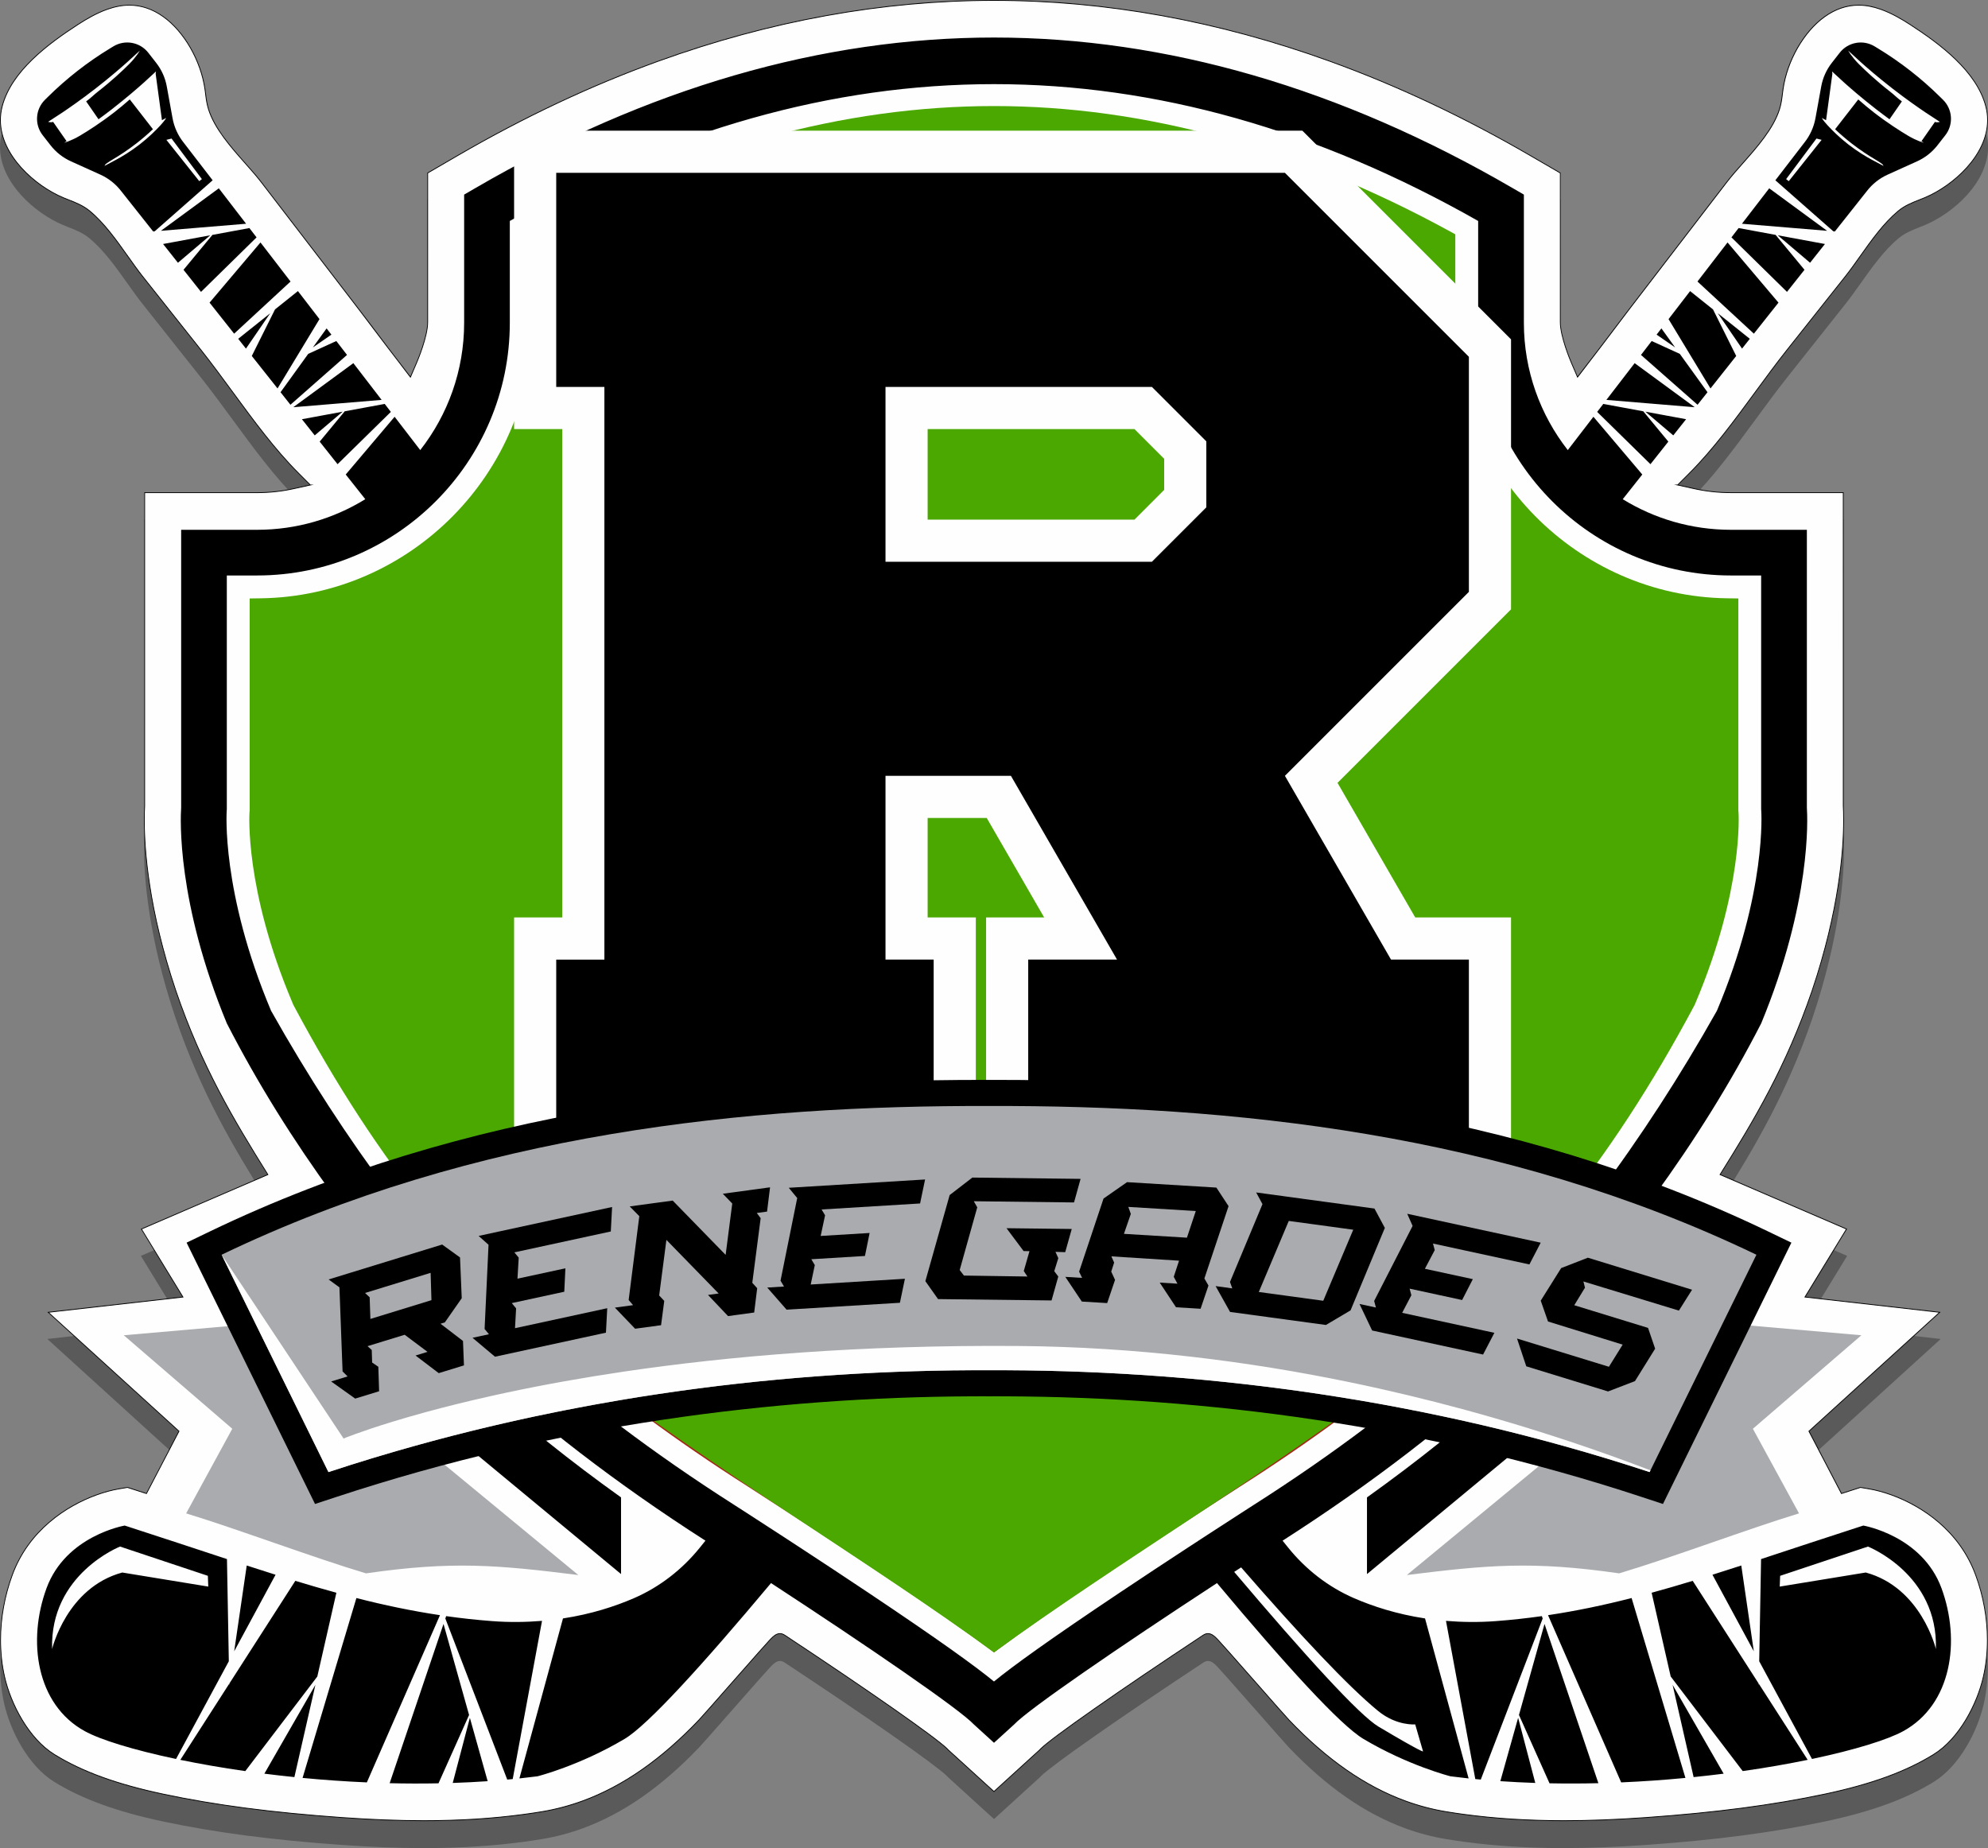 <?xml version="1.0" encoding="utf-8"?>
<!-- Generator: Adobe Illustrator 16.0.0, SVG Export Plug-In . SVG Version: 6.00 Build 0)  -->
<!DOCTYPE svg PUBLIC "-//W3C//DTD SVG 1.1//EN" "http://www.w3.org/Graphics/SVG/1.1/DTD/svg11.dtd">
<svg version="1.1" xmlns="http://www.w3.org/2000/svg" xmlns:xlink="http://www.w3.org/1999/xlink" x="0px" y="0px"
	 width="163.509px" height="152.003px" viewBox="0 0 163.509 152.003" enable-background="new 0 0 163.509 152.003"
	 xml:space="preserve">
<rect x="0" y="0" width="163.509" height="152.003" fill="#808080" stroke="none"/>
<g id="Layer_1">
	<path opacity="0.3" fill-rule="evenodd" clip-rule="evenodd" d="M155.612,125.159c-0.688-0.251-1.324-0.416-1.859-0.507
		l-0.733-0.124l-1.544,0.498l-2.651-5.081l10.791-9.813l-11.103-1.258l3.41-5.579l-10.4-4.48c2.831-4.532,5.417-8.861,7.548-15.084
		c2.261-6.697,2.602-11.683,2.602-14.069c0-0.499-0.016-0.884-0.03-1.147l0,0l-0.002-25.806h-9.279c-1.02,0-2.039-0.113-3.031-0.333
		l-1.279-0.285l0.925-0.925c1.963-1.963,3.717-4.354,5.412-6.666c0.842-1.146,1.712-2.333,2.589-3.44
		c0.936-1.181,1.872-2.361,2.809-3.542l2.02-2.547c0.398-0.502,0.794-1.059,1.213-1.649c0.952-1.342,1.937-2.728,3.127-3.719
		c0.538-0.448,1.15-0.688,1.746-0.922c0.144-0.056,0.286-0.113,0.427-0.172c2.33-0.976,5.189-3.493,5.192-6.415
		c0-0.374-0.047-0.755-0.148-1.139c-0.765-2.899-3.753-5.135-6.267-6.761c-0.661-0.427-1.488-0.919-2.401-1.242
		c-0.304-0.108-0.617-0.195-0.938-0.256c-0.297-0.056-0.592-0.084-0.884-0.084c-0.983,0-1.929,0.321-2.817,0.957
		c-1.72,1.229-3.097,3.632-3.435,5.987c-0.018,0.119-0.032,0.24-0.047,0.36c-0.053,0.419-0.106,0.85-0.245,1.286
		c-0.501,1.586-1.839,3.101-3.023,4.438c-0.474,0.536-0.923,1.044-1.291,1.521c-1.399,1.817-2.796,3.637-4.19,5.458
		c-0.532,0.694-1.064,1.387-1.597,2.08c-1.526,1.986-3.104,4.039-4.636,6.082l0,0c-0.229,0.298-0.501,0.652-0.715,0.931
		c-0.106,0.14-0.199,0.26-0.266,0.346c-0.033,0.043-0.059,0.078-0.077,0.101l-0.021,0.027l-0.006,0.006v0.001v0l-0.749,0.979
		l-0.484-1.132c-0.093-0.214-0.908-2.156-0.907-3.328V16.431l-2.445-1.422c-5.474-3.182-10.983-5.776-16.51-7.776
		c-9.208-3.332-18.461-5.011-27.655-5.013C72.56,2.222,63.308,3.901,54.099,7.233c-5.526,2-11.037,4.594-16.509,7.776l-2.446,1.422
		v12.284c0.001,1.172-0.814,3.114-0.907,3.328l-0.485,1.131l-0.75-0.979l0,0c-0.035-0.045-0.637-0.832-1.083-1.412l0,0
		c-1.532-2.043-3.11-4.096-4.636-6.082c-0.533-0.693-1.065-1.386-1.597-2.08c-1.395-1.821-2.791-3.641-4.19-5.458
		c-0.369-0.478-0.817-0.985-1.292-1.521c-1.184-1.338-2.522-2.853-3.023-4.438c-0.138-0.437-0.192-0.867-0.245-1.286
		c-0.015-0.121-0.03-0.241-0.047-0.36c-0.338-2.355-1.715-4.758-3.435-5.987c-0.89-0.636-1.835-0.957-2.818-0.957
		c-0.292,0-0.586,0.028-0.884,0.084C9.434,2.758,9.12,2.845,8.816,2.954c-0.912,0.323-1.739,0.814-2.4,1.242
		c-2.514,1.626-5.503,3.862-6.268,6.761C0.047,11.34,0,11.721,0,12.095c0.003,2.922,2.862,5.439,5.192,6.415
		c0.141,0.059,0.284,0.116,0.427,0.172c0.596,0.233,1.208,0.474,1.746,0.922c1.191,0.991,2.175,2.377,3.128,3.719
		c0.418,0.59,0.813,1.147,1.212,1.649l2.02,2.547c0.937,1.181,1.873,2.361,2.809,3.542c0.877,1.107,1.748,2.294,2.589,3.44
		c1.695,2.312,3.45,4.702,5.412,6.666l0.925,0.925l-1.279,0.285c-0.993,0.22-2.013,0.333-3.032,0.333h-9.28l0,25.806l0,0
		c-0.016,0.264-0.031,0.648-0.031,1.147c0,2.386,0.34,7.372,2.601,14.068c2.13,6.223,4.717,10.552,7.549,15.084l-10.4,4.48
		l3.409,5.579l-11.102,1.258l10.79,9.813l-2.651,5.08l-1.544-0.497l-0.733,0.124c-0.535,0.091-1.172,0.256-1.859,0.507
		c-2.456,0.898-5.558,2.902-6.916,6.595c-0.64,1.743-0.966,3.574-0.966,5.356c0,1.042,0.111,2.068,0.336,3.049
		c0.514,2.239,1.979,5.084,4.11,6.399c2.292,1.414,5.133,2.448,8.938,3.256c4.29,0.911,8.971,1.524,14.732,1.933
		c2.41,0.171,4.638,0.257,6.733,0.257c2.96,0,5.656-0.171,8.227-0.517c0.494-0.067,0.988-0.141,1.467-0.22
		c1.147-0.188,2.273-0.485,3.38-0.891c3.322-1.218,6.479-3.419,9.571-6.662c0.259-0.271,1.339-1.501,2.483-2.804
		c0.841-0.956,1.734-1.974,2.422-2.748c0.347-0.39,0.643-0.72,0.853-0.949c0.211-0.23,0.426-0.463,0.661-0.554
		c0.072-0.028,0.145-0.044,0.221-0.044c0.119,0,0.248,0.038,0.39,0.133c6.882,4.543,12.373,8.384,13.34,9.327l0.092,0.098l0,0.001
		l3.782,3.443l3.78-3.443l0.093-0.099c0.968-0.943,6.458-4.784,13.34-9.327c0.143-0.095,0.271-0.133,0.391-0.133
		c0.076,0,0.149,0.016,0.221,0.044c0.235,0.091,0.45,0.323,0.661,0.554c0.211,0.229,0.506,0.56,0.853,0.949
		c0.688,0.774,1.582,1.792,2.423,2.748c1.144,1.303,2.225,2.532,2.483,2.804c3.093,3.243,6.249,5.444,9.57,6.662
		c1.107,0.405,2.232,0.702,3.381,0.891c0.479,0.079,0.972,0.152,1.467,0.22c2.57,0.346,5.266,0.517,8.227,0.517
		c2.095,0,4.322-0.086,6.732-0.257c5.762-0.408,10.443-1.021,14.733-1.933c3.805-0.808,6.646-1.842,8.938-3.256
		c2.131-1.315,3.597-4.16,4.11-6.399c0.226-0.98,0.336-2.007,0.336-3.049c0-1.782-0.325-3.613-0.966-5.356
		C161.171,128.061,158.068,126.057,155.612,125.159z"/>
</g>
<g id="Layer_1_copy">
	<g>
		<path fill="#FEFEFE" d="M81.755,0.033c-9.191,0.001-18.439,1.68-27.645,5.011c-5.524,1.999-11.033,4.592-16.504,7.773
			l-2.429,1.412v12.265c0,1.185-0.817,3.125-0.91,3.341l-0.506,1.181h0l0,0.001l-0.781-1.021c0,0-0.627-0.818-1.085-1.415
			c-1.532-2.042-3.11-4.095-4.636-6.081c-0.532-0.693-1.064-1.386-1.596-2.08c-1.395-1.821-2.791-3.641-4.19-5.458
			c-0.368-0.477-0.815-0.983-1.29-1.52c-1.184-1.338-2.525-2.854-3.03-4.45c-0.139-0.44-0.193-0.873-0.246-1.292
			c-0.015-0.12-0.03-0.241-0.047-0.36c-0.336-2.346-1.711-4.743-3.421-5.965C12.29,0.555,11.053,0.265,9.76,0.509
			c-0.318,0.06-0.63,0.147-0.933,0.255C7.919,1.085,7.094,1.576,6.434,2.002C3.921,3.627,0.939,5.862,0.18,8.745
			c-0.886,3.361,2.406,6.419,5.025,7.516c0.141,0.059,0.283,0.115,0.426,0.171c0.596,0.233,1.212,0.475,1.755,0.927
			c1.196,0.995,2.181,2.383,3.133,3.725c0.419,0.59,0.814,1.147,1.211,1.648l2.019,2.547c0.937,1.181,1.874,2.361,2.81,3.542
			c0.877,1.108,1.748,2.295,2.589,3.441c1.695,2.311,3.449,4.701,5.409,6.661l0.967,0.968h-0.001l0,0l-1.336,0.297
			c-0.995,0.22-2.017,0.333-3.039,0.333h-9.248L11.9,66.297c-0.088,1.521-0.163,7.112,2.569,15.203
			c2.134,6.234,4.727,10.566,7.565,15.109l-10.4,4.481l3.416,5.591L3.97,107.937l10.755,9.78l-2.675,5.127h-0.001l-1.562-0.503
			l-0.725,0.123c-0.533,0.09-1.168,0.255-1.854,0.505c-2.45,0.896-5.544,2.896-6.896,6.575c-1.013,2.757-1.236,5.735-0.628,8.387
			c0.512,2.232,1.977,5.071,4.096,6.379c2.287,1.411,5.124,2.443,8.927,3.252c4.288,0.91,8.968,1.523,14.729,1.933
			c5.814,0.412,10.566,0.329,14.953-0.261c0.494-0.066,0.987-0.14,1.466-0.219c1.146-0.189,2.269-0.484,3.374-0.89
			c3.316-1.216,6.468-3.413,9.559-6.653c0.257-0.271,1.338-1.501,2.482-2.804c0.841-0.956,1.734-1.974,2.422-2.748
			c0.347-0.39,0.643-0.72,0.854-0.949c0.211-0.23,0.427-0.466,0.673-0.563c0.191-0.075,0.401-0.067,0.642,0.092
			c6.884,4.546,12.372,8.384,13.345,9.332l0.092,0.099l3.758,3.423l3.758-3.423l0.093-0.099c0.972-0.948,6.46-4.786,13.344-9.332
			c0.241-0.159,0.45-0.167,0.642-0.092c0.246,0.097,0.462,0.332,0.674,0.563c0.211,0.229,0.506,0.56,0.853,0.949
			c0.688,0.774,1.582,1.792,2.423,2.748c1.144,1.303,2.225,2.532,2.482,2.804c3.09,3.24,6.242,5.438,9.559,6.653
			c1.105,0.405,2.229,0.7,3.374,0.89c0.479,0.079,0.972,0.152,1.466,0.219c4.387,0.59,9.139,0.673,14.953,0.261
			c5.76-0.409,10.44-1.022,14.729-1.933c3.804-0.809,6.64-1.841,8.928-3.252c2.119-1.308,3.584-4.146,4.096-6.379
			c0.607-2.651,0.385-5.63-0.629-8.387c-1.353-3.68-4.446-5.679-6.896-6.575c-0.686-0.25-1.321-0.415-1.854-0.505l-0.726-0.123
			l-1.563,0.503h-0.001l-2.675-5.127l10.755-9.78l-11.081-1.256l3.417-5.591l-10.4-4.481c2.839-4.543,5.431-8.875,7.565-15.109
			c2.731-8.091,2.656-13.682,2.568-15.203l-0.001-25.775h-9.247c-1.021,0-2.044-0.113-3.039-0.333l-1.336-0.297l0,0h-0.001
			l0.968-0.968c1.96-1.96,3.713-4.35,5.408-6.661c0.842-1.146,1.712-2.333,2.59-3.441c0.936-1.18,1.872-2.361,2.809-3.542
			l2.02-2.547c0.397-0.501,0.793-1.058,1.211-1.648c0.953-1.342,1.938-2.73,3.134-3.725c0.543-0.452,1.159-0.694,1.755-0.927
			c0.143-0.056,0.286-0.113,0.426-0.171c2.62-1.096,5.911-4.154,5.025-7.516c-0.759-2.883-3.74-5.117-6.253-6.742
			c-0.66-0.426-1.485-0.917-2.395-1.238c-0.302-0.107-0.614-0.195-0.933-0.255c-1.292-0.245-2.529,0.046-3.676,0.867
			c-1.711,1.222-3.086,3.619-3.422,5.965c-0.018,0.119-0.032,0.24-0.047,0.36c-0.053,0.419-0.106,0.852-0.246,1.292
			c-0.505,1.596-1.846,3.112-3.03,4.45c-0.474,0.537-0.922,1.043-1.29,1.52c-1.398,1.817-2.795,3.637-4.189,5.458
			c-0.532,0.694-1.064,1.387-1.597,2.08c-1.526,1.986-3.104,4.039-4.636,6.081c-0.459,0.597-1.085,1.415-1.086,1.415l-0.78,1.021
			l-0.001-0.001h-0.001l-0.506-1.181c-0.094-0.216-0.909-2.157-0.909-3.341V14.229l-2.43-1.412
			c-5.472-3.181-10.979-5.774-16.504-7.773C100.193,1.713,90.945,0.034,81.755,0.033"/>
		<path d="M81.755,0.033V0C72.56,0.001,63.308,1.681,54.099,5.013c-5.526,2-11.037,4.593-16.509,7.775l-2.446,1.422v12.284
			c0.001,1.172-0.814,3.114-0.907,3.328l-0.506,1.181l0.03,0.013v-0.033h0h-0.02l-0.009,0.019l0.029,0.015l0.026-0.02l-0.783-1.023
			L33,29.972l-0.021,0.024l0.025-0.021L33,29.972l-0.021,0.024l0.025-0.021l-0.009,0.008l0.01-0.007l0,0l-0.009,0.008l0.01-0.007
			c-0.021-0.026-0.634-0.828-1.085-1.414l-0.025,0.02l0.026-0.02c-1.532-2.043-3.11-4.096-4.636-6.082
			c-0.533-0.692-1.065-1.385-1.597-2.079c-1.395-1.821-2.791-3.641-4.19-5.458c-0.369-0.478-0.817-0.985-1.292-1.521
			c-1.184-1.338-2.522-2.853-3.023-4.438c-0.138-0.437-0.192-0.867-0.245-1.286c-0.015-0.121-0.03-0.241-0.047-0.36
			c-0.338-2.355-1.715-4.758-3.435-5.987c-0.89-0.636-1.835-0.957-2.818-0.957c-0.292,0-0.586,0.028-0.884,0.084
			C9.434,0.538,9.12,0.625,8.816,0.733c-0.912,0.323-1.739,0.815-2.4,1.242C3.902,3.602,0.913,5.837,0.148,8.736
			C0.047,9.12,0,9.501,0,9.875c0.003,2.922,2.862,5.439,5.192,6.415c0.141,0.059,0.284,0.116,0.427,0.172
			c0.596,0.233,1.208,0.474,1.746,0.922c1.191,0.991,2.175,2.377,3.128,3.719c0.418,0.59,0.813,1.147,1.212,1.649l2.02,2.547
			c0.937,1.181,1.873,2.361,2.809,3.542c0.877,1.107,1.748,2.294,2.589,3.44c1.695,2.312,3.45,4.702,5.412,6.666l0.968,0.968
			l0.023-0.023v-0.033h-0.001v0.065l0,0v-0.033l-0.007-0.032l-1.336,0.297c-0.993,0.22-2.013,0.333-3.032,0.333h-9.28l0,25.808H11.9
			l-0.032-0.002c-0.016,0.264-0.031,0.648-0.031,1.147c0,2.386,0.34,7.372,2.601,14.068c2.135,6.237,4.729,10.573,7.569,15.116
			l0.027-0.018l-0.013-0.029l-10.435,4.495l3.409,5.58l-11.102,1.258l10.79,9.812l-2.663,5.105l0.029,0.015v-0.032h-0.001v0.032
			l0.01-0.031l-1.57-0.506l-0.733,0.125c-0.535,0.091-1.172,0.255-1.859,0.507c-2.456,0.897-5.558,2.901-6.916,6.594
			c-0.64,1.743-0.966,3.574-0.966,5.356c0,1.043,0.111,2.068,0.336,3.05c0.514,2.239,1.979,5.083,4.11,6.398
			c2.292,1.414,5.133,2.448,8.938,3.257c4.29,0.91,8.971,1.523,14.732,1.933c2.41,0.171,4.638,0.257,6.733,0.257
			c2.96,0,5.656-0.172,8.227-0.518c0.494-0.066,0.988-0.14,1.467-0.219c1.147-0.189,2.273-0.485,3.38-0.891
			c3.322-1.218,6.479-3.42,9.571-6.662c0.259-0.272,1.339-1.501,2.483-2.805c0.841-0.956,1.734-1.973,2.422-2.748
			c0.347-0.39,0.643-0.719,0.853-0.949c0.211-0.23,0.426-0.462,0.661-0.553c0.072-0.028,0.145-0.045,0.221-0.045
			c0.119,0,0.248,0.039,0.39,0.133c6.883,4.544,12.374,8.386,13.34,9.328l0.023-0.023l-0.024,0.022l0.092,0.099h0l3.782,3.444
			l3.78-3.444l0.094-0.099l-0.023-0.022l0.022,0.023c0.966-0.942,6.457-4.784,13.34-9.328c0.143-0.094,0.271-0.133,0.391-0.133
			c0.076,0,0.149,0.017,0.221,0.045c0.235,0.091,0.45,0.322,0.661,0.553s0.506,0.56,0.853,0.949
			c0.688,0.775,1.582,1.792,2.423,2.748c1.144,1.304,2.225,2.532,2.483,2.805c3.093,3.242,6.249,5.444,9.57,6.662
			c1.107,0.405,2.232,0.701,3.381,0.891c0.479,0.079,0.972,0.152,1.467,0.219c2.57,0.346,5.266,0.518,8.227,0.518
			c2.095,0,4.322-0.086,6.732-0.257c5.762-0.409,10.443-1.022,14.733-1.933c3.805-0.809,6.646-1.843,8.938-3.257
			c2.131-1.315,3.597-4.159,4.11-6.398c0.226-0.981,0.336-2.007,0.336-3.05c0-1.782-0.325-3.613-0.966-5.356
			c-1.356-3.692-4.459-5.696-6.915-6.594c-0.688-0.252-1.324-0.416-1.859-0.507l-0.733-0.125l-1.569,0.506l0.01,0.031v-0.032h-0.001
			v0.032l0.029-0.015l-2.664-5.105l10.791-9.812l-11.103-1.258l3.41-5.58l-10.436-4.495l-0.013,0.029l0.027,0.018
			c2.839-4.543,5.433-8.879,7.568-15.116c2.261-6.697,2.602-11.682,2.602-14.068c0-0.499-0.016-0.884-0.03-1.147l-0.033,0.002h0.033
			l-0.002-25.808h-9.279c-1.02,0-2.039-0.113-3.031-0.333l-1.337-0.297l-0.007,0.032v0.033l0,0v-0.065h-0.001v0.033l0.022,0.023
			l0.968-0.968c1.963-1.963,3.717-4.354,5.412-6.666c0.842-1.146,1.712-2.333,2.589-3.44c0.936-1.181,1.872-2.361,2.809-3.542
			l2.02-2.547c0.398-0.502,0.794-1.059,1.213-1.649c0.952-1.342,1.937-2.728,3.127-3.719c0.538-0.448,1.15-0.688,1.746-0.922
			c0.144-0.056,0.286-0.113,0.427-0.172c2.33-0.976,5.189-3.493,5.192-6.415c0-0.374-0.047-0.755-0.148-1.139
			c-0.765-2.899-3.753-5.135-6.267-6.761c-0.661-0.427-1.488-0.919-2.401-1.242c-0.304-0.108-0.617-0.195-0.938-0.256
			c-0.297-0.056-0.592-0.084-0.884-0.084c-0.983,0-1.929,0.321-2.817,0.957c-1.72,1.229-3.097,3.631-3.435,5.987
			c-0.018,0.119-0.032,0.24-0.047,0.36c-0.053,0.419-0.106,0.85-0.245,1.286c-0.501,1.586-1.839,3.101-3.023,4.438
			c-0.474,0.536-0.923,1.044-1.291,1.521c-1.399,1.817-2.796,3.637-4.19,5.458c-0.532,0.694-1.064,1.387-1.597,2.079
			c-1.526,1.986-3.104,4.039-4.636,6.082l0.026,0.02l-0.026-0.02c-0.229,0.298-0.501,0.652-0.715,0.931
			c-0.106,0.14-0.199,0.26-0.266,0.346c-0.033,0.043-0.059,0.078-0.077,0.101l-0.021,0.027l-0.006,0.006l-0.001,0.002v0l0.011,0.008
			l-0.011-0.008l0,0l0.011,0.008l-0.011-0.008l0.023,0.018l-0.023-0.019v0l0.023,0.018l-0.023-0.019l0.025,0.021l-0.024-0.021
			l-0.001,0l0.025,0.021l-0.024-0.021l0.024,0.021l-0.023-0.022l-0.001,0.001l0.024,0.021l-0.023-0.022l-0.001,0.001l-0.782,1.022
			l0.026,0.02l0.028-0.015l-0.001-0.001l-0.009-0.018h-0.021v0.033l0.03-0.013l-0.506-1.181c-0.093-0.214-0.908-2.156-0.907-3.328
			V14.21l-2.445-1.422c-5.474-3.182-10.983-5.776-16.51-7.775C100.202,1.681,90.949,0.001,81.755,0V0.033v0.033
			c9.187,0.001,18.431,1.68,27.633,5.009c5.522,1.999,11.029,4.591,16.499,7.771l2.413,1.403v12.246
			c0.001,1.197,0.819,3.135,0.912,3.354l0.515,1.2h0.022v-0.032l-0.029,0.015l0.001,0.001l0.023,0.046l0.813-1.062l-0.026-0.02
			l0.021,0.024l0.004-0.003c0.004-0.004,0.628-0.819,1.086-1.416l0.003-0.003l-0.002,0.003c1.531-2.042,3.108-4.095,4.635-6.081
			c0.532-0.692,1.065-1.385,1.597-2.08c1.395-1.821,2.791-3.641,4.19-5.458c0.366-0.475,0.814-0.982,1.289-1.519
			c1.183-1.338,2.527-2.856,3.036-4.461c0.141-0.444,0.195-0.879,0.247-1.298c0.015-0.12,0.03-0.24,0.047-0.359
			c0.334-2.337,1.707-4.729,3.408-5.943c0.88-0.63,1.811-0.944,2.779-0.945c0.287,0,0.578,0.028,0.872,0.083
			c0.316,0.06,0.627,0.146,0.928,0.253c0.904,0.32,1.728,0.81,2.387,1.235c2.512,1.624,5.486,3.857,6.239,6.723
			c0.1,0.378,0.146,0.753,0.146,1.122c0.003,2.877-2.837,5.388-5.152,6.355c-0.14,0.059-0.282,0.115-0.425,0.171
			c-0.596,0.233-1.216,0.476-1.764,0.932c-1.201,1-2.188,2.39-3.14,3.731c-0.418,0.59-0.813,1.147-1.21,1.647l-2.02,2.547
			c-0.937,1.181-1.873,2.361-2.81,3.542c-0.878,1.108-1.748,2.295-2.59,3.442c-1.695,2.312-3.448,4.7-5.405,6.658l-1.023,1.024h0.08
			v-0.065l0,0h-0.298l1.627,0.361c0.997,0.221,2.022,0.334,3.046,0.334h9.214l0.002,25.743v0.001
			c0.016,0.262,0.029,0.646,0.029,1.144c0,2.38-0.339,7.358-2.597,14.048c-2.134,6.23-4.724,10.559-7.563,15.103l-0.02,0.032
			l10.4,4.48l-3.424,5.603l11.061,1.254l-10.721,9.749l2.696,5.167h0.021h0.005l1.56-0.503l0.718,0.122
			c0.53,0.09,1.164,0.254,1.848,0.504c2.444,0.894,5.529,2.888,6.877,6.556c0.638,1.735,0.962,3.559,0.962,5.333
			c0,1.038-0.111,2.06-0.335,3.035c-0.51,2.226-1.974,5.059-4.081,6.357c-2.283,1.409-5.116,2.44-8.917,3.248
			c-4.286,0.91-8.965,1.523-14.725,1.932c-2.408,0.171-4.635,0.257-6.728,0.257c-2.958,0-5.65-0.172-8.219-0.517
			c-0.493-0.066-0.986-0.141-1.465-0.219c-1.144-0.188-2.265-0.484-3.368-0.888c-3.311-1.214-6.458-3.408-9.546-6.646
			c-0.256-0.269-1.337-1.499-2.481-2.802c-0.841-0.956-1.734-1.974-2.423-2.748c-0.347-0.39-0.642-0.72-0.854-0.95
			s-0.429-0.47-0.685-0.57c-0.078-0.031-0.16-0.049-0.245-0.049c-0.134,0-0.276,0.044-0.427,0.145
			c-6.886,4.546-12.37,8.381-13.35,9.336h-0.001l-0.092,0.098l-3.734,3.401l-3.735-3.401l-0.092-0.097l0-0.001h0
			c-0.979-0.955-6.464-4.79-13.349-9.336c-0.151-0.101-0.293-0.145-0.427-0.145c-0.086,0-0.167,0.019-0.245,0.049
			c-0.256,0.101-0.473,0.34-0.685,0.57c-0.211,0.23-0.506,0.561-0.854,0.95c-0.688,0.774-1.582,1.792-2.422,2.748
			c-1.144,1.303-2.226,2.533-2.482,2.802c-3.087,3.238-6.235,5.433-9.546,6.646c-1.104,0.403-2.225,0.699-3.368,0.888
			c-0.478,0.078-0.972,0.152-1.465,0.219c-2.568,0.345-5.26,0.517-8.218,0.517c-2.093,0-4.319-0.086-6.728-0.257
			c-5.759-0.408-10.438-1.021-14.724-1.932c-3.801-0.808-6.635-1.839-8.917-3.248c-2.108-1.299-3.572-4.132-4.082-6.357
			c-0.224-0.976-0.334-1.997-0.334-3.035c0-1.774,0.324-3.598,0.962-5.333c1.348-3.668,4.433-5.662,6.876-6.556
			c0.684-0.25,1.318-0.414,1.848-0.504l0.717-0.122l1.56,0.503h0.006h0.02l2.696-5.167l-10.721-9.749l11.061-1.253l-3.424-5.604
			l10.401-4.48l-0.02-0.032c-2.838-4.544-5.429-8.872-7.562-15.103c-2.258-6.689-2.597-11.667-2.597-14.047
			c0-0.498,0.015-0.881,0.03-1.144v-0.001l0.001-25.743h9.215c1.023,0,2.048-0.113,3.045-0.334l1.63-0.361h-0.3v0.065h0.001h0.079
			L24.58,38.9c-1.957-1.958-3.709-4.346-5.405-6.658c-0.842-1.146-1.712-2.333-2.59-3.442c-0.936-1.181-1.873-2.361-2.809-3.542
			l-2.02-2.547c-0.396-0.5-0.792-1.057-1.21-1.647c-0.953-1.342-1.938-2.732-3.139-3.731c-0.548-0.456-1.168-0.699-1.764-0.932
			C5.5,16.345,5.357,16.289,5.218,16.23c-2.315-0.967-5.155-3.478-5.152-6.355c0-0.369,0.046-0.744,0.146-1.122
			c0.753-2.866,3.728-5.1,6.24-6.723C7.11,1.604,7.934,1.115,8.838,0.794c0.301-0.106,0.611-0.193,0.928-0.253
			c0.293-0.056,0.584-0.083,0.872-0.083c0.969,0,1.899,0.315,2.78,0.945c1.701,1.214,3.074,3.606,3.408,5.943
			c0.018,0.119,0.032,0.239,0.047,0.359c0.052,0.419,0.106,0.854,0.247,1.298c0.508,1.605,1.853,3.123,3.037,4.461
			c0.474,0.537,0.922,1.043,1.289,1.519c1.399,1.817,2.795,3.637,4.19,5.458c0.531,0.694,1.064,1.387,1.597,2.08
			c1.526,1.986,3.104,4.039,4.635,6.081v0c0.229,0.298,0.501,0.652,0.715,0.931c0.107,0.14,0.199,0.261,0.266,0.347
			c0.033,0.043,0.059,0.078,0.077,0.101l0.021,0.027l0.005,0.007l0.001,0.002l0,0l0,0l0,0.001l0,0l0.001,0.001l0.023-0.022
			l-0.026,0.02l0.812,1.062l0.025-0.047l-0.029-0.015v0.032h0h0.022l0.515-1.2c0.093-0.219,0.911-2.157,0.912-3.354V14.248
			l2.413-1.403c5.47-3.18,10.977-5.772,16.5-7.771c9.202-3.329,18.446-5.007,27.633-5.009V0.033z"/>
		<path d="M51.08,123.161c-4.175-2.983-8.035-6.075-11.559-9.261c-1.904,0.357-3.862,0.731-5.875,1.125l17.434,14.442V123.161z"/>
		<path fill="#A9ABAE" d="M22.437,108.756l-12.257,1.069l8.925,7.691l-3.795,6.959c4.259,1.3,10.434,3.632,14.793,4.934
			c7.158-1.033,10.826-0.686,17.464,0.137l-14.157-11.676L22.437,108.756z"/>
		<path d="M112.431,123.161v6.307l17.433-14.442c-2.012-0.394-3.969-0.768-5.874-1.125
			C120.465,117.085,116.605,120.177,112.431,123.161"/>
		<path fill="#A42618" d="M61.575,122.306c0.373,0.24,1.71,1.099,3.554,2.298c0.17,0.111,0.345,0.225,0.522,0.341
			c0.437,0.284,0.896,0.584,1.375,0.897c1.649,1.079,3.517,2.31,5.391,3.563c3.963,2.649,6.833,4.641,8.777,6.087l0.561,0.418
			l0.561-0.418c1.943-1.446,4.814-3.438,8.777-6.087c1.875-1.253,3.742-2.483,5.391-3.563c0.479-0.313,0.938-0.613,1.375-0.897
			c0.179-0.116,0.353-0.229,0.522-0.341c1.844-1.199,3.181-2.058,3.555-2.298c0.051-0.033,0.085-0.055,0.099-0.063
			c5.833-3.712,11.114-7.616,15.798-11.675l-2.402-0.416c-0.271,0.228-0.542,0.455-0.816,0.682
			c-0.547,0.452-1.103,0.903-1.665,1.352c-1.125,0.897-2.282,1.787-3.468,2.667c-1.483,1.101-3.014,2.189-4.589,3.262
			c-0.944,0.644-1.907,1.281-2.885,1.914c-0.327,0.212-0.654,0.422-0.984,0.632l-0.031,0.021c-0.046,0.028-0.127,0.081-0.24,0.154
			c-0.547,0.351-1.86,1.196-3.592,2.323c-0.166,0.108-0.336,0.219-0.51,0.333c-0.216,0.141-0.438,0.285-0.665,0.434
			c-0.228,0.148-0.459,0.299-0.695,0.454c-0.402,0.265-0.818,0.537-1.243,0.816s-0.859,0.565-1.301,0.857
			c-0.881,0.582-1.788,1.184-2.697,1.792c-3.625,2.423-6.349,4.304-8.293,5.727c-1.944-1.423-4.667-3.304-8.293-5.727
			c-0.909-0.608-1.816-1.21-2.698-1.792c-0.44-0.292-0.875-0.578-1.3-0.857c-0.425-0.279-0.84-0.552-1.244-0.816
			c-0.236-0.155-0.468-0.306-0.695-0.454s-0.449-0.293-0.666-0.434c-0.173-0.114-0.343-0.225-0.51-0.333
			c-1.731-1.127-3.044-1.973-3.591-2.323c-0.114-0.073-0.196-0.126-0.241-0.154l-0.032-0.021c-0.33-0.21-0.657-0.42-0.983-0.632
			c-0.978-0.633-1.94-1.271-2.885-1.914c-1.575-1.072-3.105-2.161-4.588-3.262c-1.187-0.88-2.343-1.77-3.468-2.667
			c-0.563-0.448-1.118-0.899-1.666-1.352c-0.274-0.227-0.546-0.454-0.816-0.682l-2.403,0.416c4.685,4.059,9.965,7.963,15.798,11.675
			C61.49,122.251,61.523,122.273,61.575,122.306"/>
		<path d="M50.123,142.021c-3.7,2.198-3.655,2.032-3.655,2.032l0.646-2.222c0,0,1.53,0.139,3.045-1.101
			c2.461-2.012,6.417-6.227,11.272-11.813c0.19,0.124,0.381,0.247,0.572,0.371C56.071,136.285,51.693,141.087,50.123,142.021
			 M113.388,142.021c3.7,2.198,3.655,2.032,3.655,2.032l-0.646-2.222c0,0-1.53,0.139-3.045-1.101
			c-2.461-2.012-6.418-6.227-11.272-11.813c-0.19,0.124-0.382,0.247-0.571,0.371C107.438,136.285,111.817,141.087,113.388,142.021
			 M81.755,143.344l-1.65-1.503c-1.173-1.258-8.664-6.392-16.689-11.633c-5.632,6.729-10.135,11.684-12.049,12.821
			c-3.701,2.199-7.155,3.071-7.155,3.071c-0.495,0.063-0.993,0.122-1.492,0.175l3.584-13.159c2.341-0.356,4.298-1,5.828-1.662
			c2.128-0.922,3.986-2.37,5.441-4.177l0.448-0.557c-7.299-4.677-13.781-9.661-19.356-14.885
			c-8.182-8.745-14.968-17.841-20.009-27.664c-4.12-9.971-3.819-16.831-3.756-17.752V43.576h6.243c3.26,0,6.31-0.921,8.901-2.517
			l-1.608-2.03l4.02-4.75l2.108,2.741c2.261-2.892,3.611-6.529,3.611-10.476V16.007l0.934-0.543
			C53.235,7.251,67.583,3.087,81.755,3.087c14.172,0,28.52,4.165,42.646,12.377l0.935,0.543v10.537c0,3.947,1.35,7.584,3.611,10.476
			l2.108-2.741l4.02,4.75l-1.608,2.03c2.592,1.596,5.641,2.517,8.901,2.517h6.243V66.42c0.063,0.921,0.363,7.781-3.756,17.752
			c-5.041,9.823-11.827,18.919-20.009,27.664c-5.576,5.224-12.057,10.208-19.356,14.885l0.448,0.557
			c1.454,1.807,3.313,3.255,5.44,4.177c1.529,0.662,3.486,1.306,5.828,1.662l3.584,13.159c-0.499-0.053-0.996-0.111-1.492-0.175
			c0,0-3.454-0.872-7.154-3.071c-1.914-1.138-6.417-6.092-12.049-12.821c-8.025,5.241-15.517,10.375-16.689,11.633L81.755,143.344z
			 M137.218,36.323l-2.063-2.494l-3.287-0.607l-0.504,0.656l4.383,4.301L137.218,36.323z M143.918,27.867l-2.635-2.106l1.997,2.912
			L143.918,27.867z M146.276,24.892l-4.189-4.95l-2.474,3.213l4.64,4.29L146.276,24.892z M136.647,27.011l-0.395,0.512l1.524,1.053
			L136.647,27.011z M138.679,34.48l-3.35-0.619l2.295,1.949L138.679,34.48z M139.3,29.627l-0.029-0.014l1.413,2.337l2.116-2.671
			l-1.908-3.83l-1.884-1.506l-1.773,2.305l2.028,3.353L139.3,29.627z M140.438,32.26l-2.277-3.154l-2.312-1.057l-0.881,1.144
			l4.653,4.098L140.438,32.26z M148.875,21.612l1.223-1.543l-3.883-0.717L148.875,21.612z M148.416,22.191l-2.375-2.871
			l-3.043-0.563l-0.59,0.767l4.568,4.483L148.416,22.191z M134.447,29.869l-2.325,3.022l7.267,0.603L134.447,29.869z
			 M150.915,19.037l2.622-3.309c0.452-0.59,1.043-1.059,1.72-1.365l2.419-1.093c0.656-0.296,1.229-0.747,1.673-1.314l0.65-0.833
			c0.686-0.878,0.605-2.131-0.187-2.914l-0.216-0.213c-1.555-1.539-3.284-2.891-5.154-4.025l-0.259-0.157
			c-0.952-0.579-2.186-0.353-2.872,0.526l-0.65,0.833c-0.443,0.567-0.741,1.233-0.869,1.94l-0.475,2.612
			c-0.133,0.731-0.444,1.418-0.907,1.999l-2.39,3.105l4.768,4.198L150.915,19.037z M147.122,14.9l-0.216-0.169l2.494-3.336
			l0.425,0.107L147.122,14.9z M150.331,10.325c-0.398-0.432-0.493-0.623-0.493-0.623l0.124,0.064c0,0,0.185,0.103,0.229,0.122
			l0.519-3.822l-0.028-0.189l1.035,0.949c0.455,0.407,1.398,1.23,2.598,2.163c0.378,0.293,0.741,0.564,1.094,0.822l1.018-1.471
			c-0.358-0.25-0.6-0.518-0.979-0.812c-1.119-0.87-2.008-1.705-2.558-2.254c-0.607-0.608-0.878-1.109-0.878-1.109l1.036,0.949
			c0.454,0.407,1.397,1.231,2.596,2.162c1.198,0.931,2.23,1.641,2.737,1.981l1.175,0.769c0,0-0.271,0.073-0.41-0.001l-1.109,1.589
			l0.19,0.125c0,0-0.554-0.138-1.294-0.578c-0.663-0.395-1.691-1.048-2.815-1.918c-0.423-0.329-0.842-0.677-1.279-1.063
			l-1.905,2.451c0.436,0.412,0.89,0.803,1.354,1.164c0.751,0.583,1.432,1.016,1.871,1.275c0.498,0.296,0.671,0.439,0.672,0.44
			l0.089,0.14c0,0-0.46-0.24-0.975-0.518c-0.459-0.247-1.167-0.666-1.924-1.253C151.265,11.29,150.683,10.708,150.331,10.325
			 M145.514,15.489l-2.243,2.914l7.004,0.581L145.514,15.489z M139.439,50.917c0.548,0.065,1.1,0.112,1.657,0.141
			C140.539,51.03,139.987,50.983,139.439,50.917 M127.972,46.42c0.264,0.192,0.532,0.378,0.803,0.559
			c2.964,1.982,6.312,3.286,9.847,3.827c-3.535-0.541-6.883-1.845-9.847-3.827C128.504,46.798,128.235,46.612,127.972,46.42
			c-0.279-0.204-0.553-0.414-0.824-0.629c-0.781-0.621-1.53-1.292-2.242-2.013c0.712,0.721,1.461,1.392,2.242,2.013
			C127.419,46.007,127.692,46.217,127.972,46.42 M20.23,28.673l1.997-2.912l-2.635,2.106L20.23,28.673z M19.257,27.445l4.639-4.29
			l-2.472-3.213l-4.189,4.95L19.257,27.445z M27.257,27.523l-0.395-0.512l-1.129,1.565L27.257,27.523z M25.886,35.811l2.295-1.949
			l-3.349,0.619L25.886,35.811z M20.71,29.278l2.117,2.671l1.414-2.337l-0.03,0.014l0.038-0.027l2.028-3.353l-1.773-2.305
			l-1.884,1.506L20.71,29.278z M23.073,32.26l0.816,1.031l4.653-4.098l-0.881-1.144l-2.311,1.057L23.073,32.26z M13.413,20.069
			l1.222,1.543l2.66-2.26L13.413,20.069z M15.094,22.191l1.439,1.817l4.569-4.483l-0.589-0.767l-3.044,0.563L15.094,22.191z
			 M4.162,11.955c0.442,0.567,1.017,1.018,1.672,1.314l2.419,1.093c0.677,0.306,1.268,0.775,1.72,1.365l2.623,3.309l0.127-0.01
			l4.767-4.198L15.1,11.723c-0.463-0.581-0.775-1.268-0.908-1.999l-0.474-2.612c-0.128-0.707-0.427-1.373-0.87-1.94l-0.65-0.833
			c-0.686-0.878-1.92-1.105-2.873-0.526L9.067,3.971c-1.87,1.134-3.6,2.486-5.154,4.025L3.698,8.208
			c-0.792,0.783-0.873,2.036-0.187,2.914L4.162,11.955z M14.11,11.396l2.494,3.336L16.389,14.9l-2.703-3.397L14.11,11.396z
			 M5.129,9.255c0.508-0.34,1.539-1.05,2.738-1.981c1.198-0.931,2.141-1.754,2.596-2.162L11.5,4.164c0,0-0.271,0.5-0.88,1.109
			c-0.548,0.549-1.437,1.384-2.556,2.254c-0.379,0.294-0.62,0.562-0.978,0.812L8.103,9.81c0.352-0.257,0.716-0.529,1.095-0.822
			c1.198-0.933,2.141-1.756,2.596-2.163l1.036-0.949l-0.028,0.189l0.519,3.822c0.043-0.019,0.227-0.122,0.228-0.122l0.124-0.064
			c0,0-0.095,0.191-0.492,0.623c-0.353,0.383-0.934,0.964-1.69,1.552c-0.757,0.588-1.464,1.006-1.923,1.253
			c-0.516,0.278-0.975,0.518-0.975,0.518l0.089-0.14c0.001-0.001,0.174-0.145,0.672-0.44c0.438-0.26,1.119-0.693,1.87-1.275
			c0.464-0.361,0.92-0.752,1.355-1.164l-1.904-2.451C10.236,8.563,9.816,8.911,9.394,9.24c-1.124,0.871-2.152,1.524-2.816,1.918
			c-0.741,0.439-1.293,0.578-1.293,0.578l0.19-0.125l-1.109-1.589c-0.139,0.074-0.411,0.001-0.411,0.001L5.129,9.255z M20.24,18.403
			l-2.243-2.914l-4.762,3.495L20.24,18.403z M26.292,36.323l1.471,1.856l4.384-4.301l-0.505-0.656l-3.288,0.607L26.292,36.323z
			 M31.388,32.891l-2.326-3.022l-4.94,3.625L31.388,32.891z M159.685,130.631c-1.593-4.332-6.433-5.154-6.433-5.154
			c-3.056,0.985-5.821,1.909-8.408,2.757l-0.152,8.405l4.341,8.036c3.562-0.751,6.24-1.591,7.515-2.292
			C160.524,140.191,161.277,134.964,159.685,130.631 M159.223,135.633c0,0-1.192-5.051-5.769-6.294l-7.075,1.158l0.034-0.886
			l7.222-2.406C153.635,127.206,159.414,129.473,159.223,135.633 M140.846,129.522l3.402,6.298l-1.031-7.057
			C142.413,129.024,141.619,129.279,140.846,129.522 M124.931,141.056l2.514,5.621c1.348,0.026,2.69,0.023,4.019-0.01l-4.43-13.098
			L124.931,141.056z M144.655,138.604l-0.022-0.153l-5.411-8.427c-1.148,0.351-2.271,0.677-3.378,0.979l1.568,6.89l5.923,7.779
			c1.928-0.274,3.722-0.59,5.344-0.924l-4.021-6.261L144.655,138.604z M139.297,146.167c0.841-0.085,1.664-0.181,2.47-0.282
			l-4.198-7.304L139.297,146.167z M126.814,132.926c-1.226,0.173-2.47,0.311-3.75,0.408c-1.477,0.113-2.848,0.088-4.135-0.018
			l2.411,13.012c0.15,0.014,0.3,0.029,0.451,0.043l5.091-13.248L126.814,132.926z M123.4,146.501
			c0.958,0.066,1.916,0.114,2.874,0.146l-1.41-5.358L123.4,146.501z M127.323,132.848l6.015,13.754
			c1.807-0.078,3.576-0.204,5.285-0.368l-4.427-14.795C131.902,132.026,129.642,132.5,127.323,132.848 M27.667,131.003
			c-1.107-0.303-2.229-0.629-3.377-0.979l-5.413,8.427l-0.022,0.153l-0.002-0.116l-4.021,6.261c1.623,0.334,3.417,0.649,5.343,0.924
			l5.923-7.779L27.667,131.003z M18.667,128.234c-2.586-0.848-5.353-1.771-8.408-2.757c0,0-4.84,0.822-6.433,5.154
			c-1.593,4.333-0.84,9.56,3.138,11.752c1.273,0.701,3.953,1.541,7.515,2.292l4.341-8.036L18.667,128.234z M10.056,129.339
			c-4.577,1.243-5.77,6.294-5.77,6.294c-0.191-6.16,5.589-8.428,5.589-8.428l7.221,2.406l0.035,0.886L10.056,129.339z
			 M21.744,145.884c0.805,0.102,1.629,0.197,2.469,0.282l1.728-7.586L21.744,145.884z M19.261,135.82l3.403-6.298
			c-0.773-0.243-1.567-0.498-2.371-0.759L19.261,135.82z M36.478,133.57l-4.43,13.098c1.328,0.033,2.67,0.036,4.018,0.01
			l2.515-5.621L36.478,133.57z M40.445,133.334c-1.28-0.098-2.524-0.235-3.75-0.408l-0.066,0.197l5.09,13.248
			c0.15-0.014,0.301-0.029,0.451-0.043l2.41-13.012C43.293,133.422,41.922,133.448,40.445,133.334 M37.236,146.648
			c0.958-0.032,1.916-0.08,2.873-0.146l-1.463-5.212L37.236,146.648z M29.313,131.439l-4.427,14.795
			c1.709,0.164,3.479,0.29,5.287,0.368l6.014-13.754C33.868,132.5,31.608,132.026,29.313,131.439 M22.294,83.133
			c6.028,10.709,13.195,20.395,21.031,27.852c4.705,4.195,10.333,8.504,17.064,12.793l0.068,0.044
			c0.029,0.019,1.4,0.896,3.444,2.227c0.174,0.112,0.354,0.229,0.536,0.348c0.44,0.287,0.904,0.589,1.389,0.907
			c1.688,1.104,3.615,2.372,5.546,3.664c5.908,3.949,8.864,6.091,10.381,7.336c1.519-1.245,4.474-3.387,10.382-7.336
			c1.931-1.292,3.858-2.561,5.546-3.664c0.485-0.318,0.949-0.62,1.389-0.907c0.183-0.119,0.363-0.235,0.536-0.348
			c2.044-1.33,3.415-2.208,3.444-2.227l0.068-0.044c6.731-4.289,12.359-8.598,17.063-12.793
			c7.837-7.457,15.004-17.143,21.032-27.852c4.129-9.795,3.649-16.413,3.645-16.476l-0.007-0.083V47.333h-2.486
			c-11.464,0-20.789-9.327-20.789-20.79v-8.369c-13.215-7.503-26.52-11.254-39.823-11.254s-26.608,3.751-39.822,11.254v8.369
			c0,11.463-9.326,20.79-20.79,20.79h-2.486v19.241l-0.007,0.083C18.645,66.721,18.166,73.338,22.294,83.133"/>
		<path fill="#123B5B" d="M110.079,77.594c-0.227-0.025-0.453-0.049-0.68-0.073C109.626,77.544,109.853,77.569,110.079,77.594"/>
		<path fill="#123B5B" d="M107.773,77.36c-0.204-0.02-0.407-0.041-0.611-0.061C107.366,77.319,107.569,77.34,107.773,77.36"/>
		<path fill="#4AA800" d="M142.989,66.823l-0.014-0.166V49.223l-0.928-0.013c-12.322-0.171-22.35-10.339-22.35-22.667v-7.27
			l-0.488-0.267C106.73,12.183,94.128,8.723,81.755,8.723S56.78,12.183,44.3,19.007l-0.489,0.267v7.27
			c0,12.327-10.026,22.496-22.349,22.667l-0.926,0.013v17.435l-0.015,0.166c-0.005,0.063-0.42,6.299,3.519,15.618
			c0.029,0.071,0.059,0.142,0.088,0.21c7.059,13.244,14.646,22.42,24.489,30.38c9.528,7.467,23.315,15.69,33.138,22.879
			c9.823-7.188,23.524-15.343,33.054-22.81c9.842-7.96,17.515-17.205,24.574-30.449c0.026-0.06,0.052-0.121,0.077-0.183
			C143.41,73.134,142.994,66.886,142.989,66.823"/>
		<path fill="#A42618" d="M117.819,20.389L117.819,20.389c-12.039-6.495-24.171-9.787-36.064-9.787s-24.025,3.292-36.065,9.787
			c12.041-6.495,24.172-9.787,36.065-9.787S105.78,13.894,117.819,20.389"/>
		<path fill="#A9ABAE" d="M140.838,108.756l12.258,1.069l-8.925,7.691l3.795,6.959c-4.259,1.3-10.434,3.632-14.793,4.934
			c-7.158-1.033-10.826-0.686-17.464,0.137l14.157-11.676L140.838,108.756z"/>
		<path fill="#FEFEFE" d="M101.668,44.179l-5.491,5.492H69.364V28.358h26.813l6.507,6.507v8.298L101.668,44.179z M93.307,42.738
			l2.444-2.445v-2.557l-2.444-2.445h-17.01v7.448H93.307z M46.244,35.29h-3.961V10.75h64.836l17.161,17.162v22.206l-14.271,14.271
			L116.4,75.46h7.879V100H81.104V75.46h4.776l-4.724-8.182h-4.859v8.182h3.962V100H42.282V75.46h3.961V35.29z M49.214,28.358h3.962
			v54.034h-3.962v10.676h24.112V82.392h-3.962V60.346h15.774l12.729,22.046h-9.831v10.676h29.311V82.392h-4.93l-11.06-19.156
			l15.989-15.99V30.782l-13.1-13.1H49.214V28.358z"/>
		<path fill-rule="evenodd" clip-rule="evenodd" d="M94.741,46.204l4.477-4.476V36.3l-4.477-4.476h-21.91v14.38H94.741z
			 M45.748,31.824h3.962v47.103h-3.962v17.608h31.044V78.926h-3.961V63.812h10.316l8.726,15.114h-7.304v17.608h36.244V78.926h-6.405
			l-8.726-15.114l15.131-15.131V29.346l-15.131-15.13H45.748V31.824z"/>
		<path fill="#EAEAEA" d="M101.744,108.287c-0.619-0.061-1.24-0.118-1.865-0.173l0.839,0.571L101.744,108.287z"/>
		<path fill="#123B5B" d="M121.088,78.997c-0.081-0.012-0.16-0.023-0.24-0.036C120.928,78.973,121.007,78.985,121.088,78.997"/>
		<path fill="#123B5B" d="M133.13,81.183c-0.163-0.034-0.326-0.069-0.489-0.104C132.804,81.114,132.967,81.149,133.13,81.183"/>
		<path fill="#123B5B" d="M130.762,80.692c-0.104-0.021-0.208-0.042-0.313-0.063C130.554,80.65,130.657,80.67,130.762,80.692"/>
		<path fill="#123B5B" d="M135.379,81.681c-0.176-0.04-0.353-0.079-0.527-0.118C135.026,81.602,135.203,81.641,135.379,81.681"/>
		<path fill="#123B5B" d="M118.899,78.676c-0.131-0.018-0.262-0.036-0.394-0.054C118.638,78.641,118.769,78.659,118.899,78.676"/>
		<path fill="#123B5B" d="M116.707,78.377c-0.168-0.022-0.337-0.044-0.506-0.066C116.37,78.333,116.539,78.355,116.707,78.377"/>
		<path fill="#123B5B" d="M114.51,78.098c-0.197-0.024-0.395-0.048-0.592-0.072C114.115,78.05,114.313,78.073,114.51,78.098"/>
		<path fill="#123B5B" d="M112.307,77.837c-0.219-0.025-0.437-0.051-0.656-0.075C111.87,77.787,112.088,77.812,112.307,77.837"/>
		<path fill="#123B5B" d="M107.234,108.899c0.89,0.112,1.77,0.232,2.64,0.356C109.004,109.131,108.124,109.013,107.234,108.899"/>
		<path fill="#123B5B" d="M105.796,108.723c0.416,0.049,0.83,0.1,1.243,0.151C106.626,108.823,106.212,108.772,105.796,108.723"/>
		<path fill="#123B5B" d="M110.146,109.293c0.369,0.054,0.736,0.108,1.101,0.164C110.882,109.402,110.515,109.347,110.146,109.293"
			/>
		<path fill="#123B5B" d="M112.934,109.723c0.329,0.054,0.656,0.107,0.981,0.163C113.59,109.831,113.263,109.777,112.934,109.723"/>
		<path fill="#123B5B" d="M111.438,109.485c0.418,0.064,0.834,0.13,1.245,0.197C112.271,109.615,111.855,109.549,111.438,109.485"/>
		<path fill="#123B5B" d="M114.242,109.942c0.398,0.069,0.795,0.139,1.188,0.21C115.037,110.081,114.641,110.011,114.242,109.942"/>
		<path fill="#123B5B" d="M83.539,107.321c-0.597-0.005-1.192-0.008-1.784-0.008c-0.836,0-1.677,0.005-2.522,0.016
			c0.845-0.011,1.686-0.016,2.522-0.016C82.347,107.313,82.942,107.316,83.539,107.321"/>
		<path fill="#123B5B" d="M68.501,107.744c0.88-0.056,1.762-0.107,2.645-0.153C70.263,107.636,69.382,107.688,68.501,107.744"/>
		<path fill="#123B5B" d="M71.184,107.589c0.856-0.044,1.713-0.084,2.569-0.117C72.897,107.505,72.041,107.545,71.184,107.589"/>
		<path fill="#123B5B" d="M52.531,109.417c0.595-0.089,1.196-0.176,1.801-0.259C53.727,109.241,53.126,109.328,52.531,109.417"/>
		<path fill="#123B5B" d="M89.524,107.463c1.941,0.074,3.887,0.175,5.826,0.303C93.411,107.638,91.466,107.538,89.524,107.463"/>
		<path fill="#123B5B" d="M73.889,107.466c0.863-0.033,1.725-0.062,2.585-0.084C75.614,107.405,74.751,107.433,73.889,107.466"/>
		<path fill="#123B5B" d="M65.836,107.932c0.879-0.068,1.76-0.13,2.643-0.187C67.597,107.802,66.715,107.864,65.836,107.932"/>
		<path fill="#123B5B" d="M76.523,107.381c0.838-0.021,1.673-0.038,2.504-0.05C78.196,107.343,77.361,107.36,76.523,107.381"/>
		<path fill="#123B5B" d="M85.714,107.352c0.581,0.011,1.163,0.025,1.745,0.042C86.877,107.377,86.295,107.363,85.714,107.352"/>
		<path fill="#123B5B" d="M87.658,107.4c0.608,0.019,1.217,0.038,1.826,0.062C88.875,107.438,88.267,107.418,87.658,107.4"/>
		<path fill="#123B5B" d="M83.739,107.323c0.575,0.006,1.151,0.014,1.729,0.024C84.891,107.336,84.314,107.329,83.739,107.323"/>
		<path d="M81.344,112.702l0.008,2.145c0.232,0,0.464-0.001,0.696-0.001c0.241,0,0.482,0.001,0.723,0.002
			c16.205,0.072,34.157,2.312,52.233,8.27l1.772,0.584l10.563-21.494l-1.949-0.938c-10.568-5.083-21.475-8.193-32.201-10.035
			c-10.729-1.84-21.279-2.412-31.161-2.413c-0.23,0-0.461,0.001-0.69,0.001h0.011c-0.229,0-0.459-0.001-0.69-0.001
			c-9.881,0.001-20.433,0.573-31.161,2.413c-10.727,1.842-21.633,4.952-32.201,10.035l-1.949,0.938l10.563,21.494l1.773-0.584
			c18.076-5.958,36.028-8.197,52.234-8.27c0.24-0.001,0.481-0.002,0.722-0.002c0.231,0,0.463,0,0.696,0.001l0.007,0.001l0.01-0.001
			L81.344,112.702l0.008-2.145c-0.238-0.002-0.476-0.002-0.713-0.002c-0.248,0-0.494,0.001-0.741,0.002
			c-16.585,0.074-34.981,2.363-53.558,8.485l0.671,2.037l1.925-0.946l-8.786-17.877l-1.925,0.945l0.93,1.934
			c10.144-4.879,20.655-7.886,31.067-9.673c10.411-1.787,20.72-2.352,30.435-2.352c0.227,0,0.453,0,0.679,0.001h0.005h0.006
			c0.226-0.001,0.452-0.001,0.679-0.001c9.715,0,20.023,0.564,30.436,2.352s20.924,4.794,31.067,9.673l0.93-1.934l-1.926-0.945
			l-8.785,17.877l1.925,0.946l0.672-2.037c-18.576-6.122-36.973-8.411-53.558-8.485c-0.247-0.001-0.494-0.002-0.741-0.002
			c-0.237,0-0.476,0.001-0.713,0.002h0.017L81.344,112.702z"/>
		<path fill-rule="evenodd" clip-rule="evenodd" fill="#A9ABAE" d="M81.344,112.702c0.479-0.002,0.958-0.002,1.437,0
			c16.396,0.073,34.569,2.338,52.895,8.378l8.786-17.878c-20.953-10.078-43.353-12.288-63.117-12.234
			c-19.765-0.054-42.164,2.156-63.117,12.234l8.786,17.878c18.326-6.04,36.5-8.305,52.896-8.378
			C80.386,112.7,80.864,112.7,81.344,112.702"/>
		<polygon points="88.337,98.901 88.875,96.963 79.973,96.855 78.107,98.295 76.109,105.375 77.152,106.85 86.488,106.962 
			87.042,104.993 86.71,104.555 87.044,103.482 86.81,102.964 87.612,102.991 88.149,101.084 82.783,101.02 84.19,102.901 
			84.673,102.907 84.203,104.541 84.502,104.994 79.281,104.915 78.933,104.46 80.377,99.303 80.094,98.802 		"/>
		<path d="M91.41,103.336l5.564,0.355l-0.435,1.326l0.304,0.566l-1.46-0.09l1.342,2.03l2.021,0.123l0.648-1.909l-0.335-0.583
			l1.988-5.949l-1.002-1.526l-7.347-0.447l-1.934,1.348l-2.009,6.012L89,105.106l-1.38-0.084l1.357,2.031l2.086,0.126l0.647-1.908
			l-0.313-0.68l0.238-0.742L91.41,103.336z M92.801,99.268l5.55,0.338l-0.729,2.193l-5.181-0.315l0.567-1.641L92.801,99.268z"/>
		<polygon points="75.675,98.985 76.086,97.012 64.874,97.695 65.569,98.539 64.197,105.335 64.483,105.817 63.104,105.901 
			64.696,107.72 74.016,107.153 74.427,105.179 66.679,105.651 67.016,104.053 66.729,103.572 71.141,103.303 71.524,101.412 
			67.498,101.657 67.861,99.96 67.575,99.479 		"/>
		<path d="M105.999,100.422l5.303,0.722l-2.467,5.844l-5.302-0.722L105.999,100.422z M103.317,98.079l0.519,0.962l-2.672,6.4
			l0.188,0.528l-1.37-0.187l1.188,2.124l7.882,1.073l2.028-1.2l2.821-6.784l-0.854-1.592L103.317,98.079z"/>
		<polygon points="125.79,104 126.72,102.211 115.742,99.833 116.184,100.833 113.021,107.003 113.167,107.544 111.816,107.252 
			112.855,109.434 121.98,111.412 122.91,109.624 115.325,107.98 116.082,106.532 115.937,105.991 120.256,106.927 121.138,105.21 
			117.195,104.357 118.005,102.822 117.859,102.281 		"/>
		<polygon points="59.451,98.185 60.226,98.989 59.682,103.214 55.327,98.747 51.792,99.228 52.582,100.029 51.705,106.927 
			52.07,107.348 50.573,107.552 52.237,109.288 54.371,108.998 54.634,106.999 54.216,106.553 54.81,101.98 59.108,106.39 
			58.232,106.509 59.88,108.248 62.03,107.955 62.277,105.958 61.875,105.51 62.563,100.195 62.245,99.768 63.089,99.653 
			63.336,97.657 		"/>
		<polygon points="50.237,101.289 50.343,99.276 39.366,101.655 40.181,102.382 39.857,109.309 40.214,109.742 38.863,110.034 
			40.713,111.59 49.838,109.612 49.944,107.6 42.358,109.244 42.449,107.613 42.092,107.18 46.411,106.245 46.503,104.318 
			42.562,105.171 42.663,103.439 42.306,103.007 		"/>
		<polygon points="124.772,110.095 125.533,112.379 132.261,114.447 134.473,113.596 136.132,110.929 135.548,109.22 
			129.48,107.355 130.361,105.912 130.232,105.401 138.086,107.797 139.169,106.08 130.598,103.446 128.402,104.3 126.722,106.979 
			127.321,108.693 133.461,110.596 132.33,112.417 		"/>
		<path d="M30.404,106.702l-0.377-0.354l0.199-0.062l5.192-1.595l0.068,2.248l-5.022,1.544L30.404,106.702z M27.028,105.235
			l0.89,0.651l0.258,6.914l0.412,0.411l-1.352,0.415l1.979,1.409l1.966-0.604l-0.064-2.014l-0.51-0.348l-0.031-1.033l-0.349-0.313
			l3.057-0.939l1.877,1.406l-0.983,0.302l1.908,1.449l2.074-0.638l-0.08-2.01l-1.848-1.416l0.354-0.108l1.39-1.99l-0.14-3.354
			l-1.469-1.062L27.028,105.235z"/>
		<path fill-rule="evenodd" clip-rule="evenodd" fill="#FEFEFE" d="M32.285,116.937c-2.676,0.818-4.027,1.381-4.027,1.381
			l-6.316-9.518l-3.715-5.599l2.791,5.679l5.996,12.198c2.513-0.828,5.023-1.585,7.527-2.275c0.926-0.256,1.851-0.502,2.775-0.739
			c1.833-0.471,3.662-0.906,5.485-1.308c0.389-0.086,0.776-0.17,1.164-0.253c1.609-0.343,3.211-0.659,4.809-0.951
			c0.831-0.152,1.661-0.297,2.489-0.436l0.078-0.014c0.833-0.139,1.665-0.271,2.494-0.396c9.007-1.368,17.769-1.968,26.074-2.005
			c0.478-0.002,0.957-0.002,1.436,0c0.479-0.002,0.958-0.002,1.437,0c8.515,0.038,17.509,0.667,26.756,2.109
			c0.827,0.129,1.656,0.265,2.487,0.406l0.076,0.014c0.825,0.142,1.652,0.289,2.481,0.444c1.593,0.298,3.191,0.62,4.796,0.969
			c0.387,0.084,0.773,0.17,1.16,0.257c1.815,0.407,3.637,0.849,5.462,1.326c0.862,0.225,1.725,0.457,2.588,0.698
			c2.358,0.657,4.722,1.374,7.088,2.153l0.07-0.142c-2.036-0.779-4.275-1.588-6.696-2.393c-0.804-0.267-1.627-0.533-2.47-0.799
			c-1.664-0.523-3.403-1.042-5.212-1.545c-0.364-0.102-0.729-0.201-1.099-0.302c-1.465-0.396-2.974-0.782-4.521-1.152
			c-0.767-0.184-1.543-0.363-2.329-0.539l-0.036-0.008c-0.778-0.174-1.565-0.343-2.362-0.508
			c-8.284-1.712-17.527-2.908-27.319-2.982c-13.045-0.098-23.849,0.847-32.348,2.101c-0.863,0.128-1.702,0.259-2.518,0.392
			l-0.006,0.001c-0.839,0.137-1.653,0.276-2.441,0.417c-1.692,0.303-3.269,0.614-4.726,0.925c-0.389,0.083-0.77,0.166-1.142,0.249
			c-2.107,0.468-3.946,0.93-5.515,1.358C33.983,116.431,33.077,116.695,32.285,116.937"/>
	</g>
</g>
</svg>
